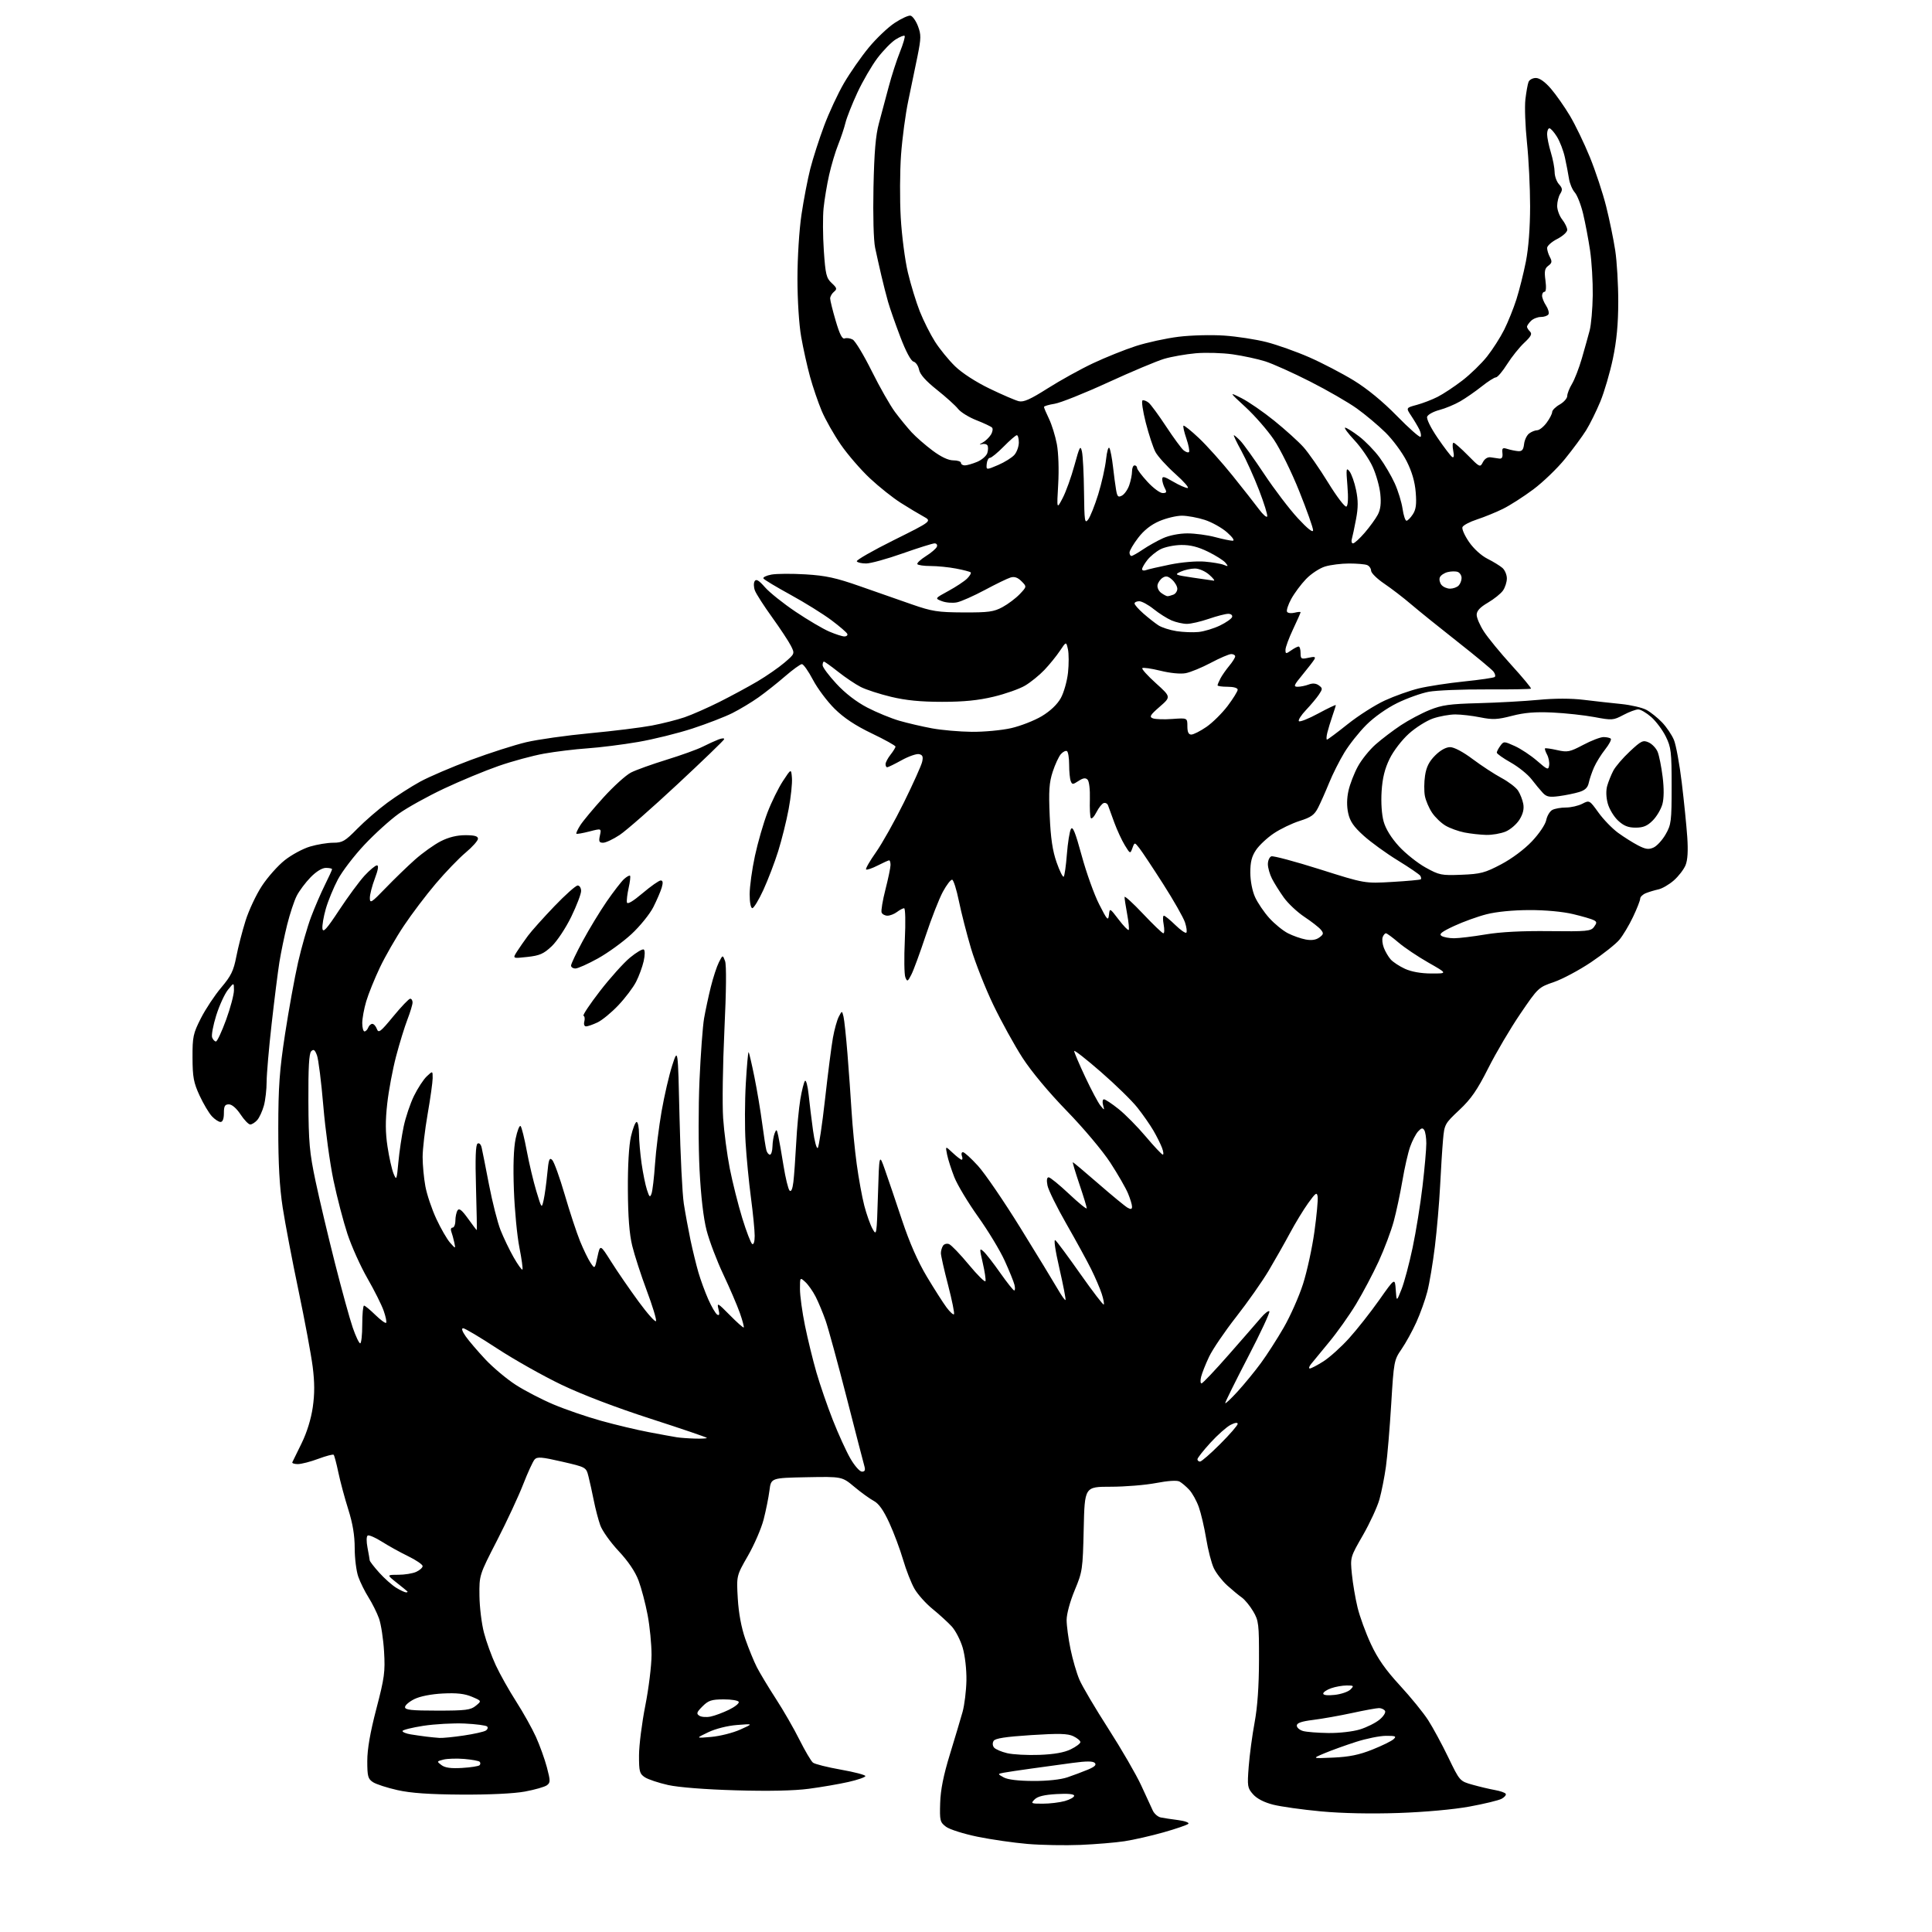 <?xml version="1.0" encoding="UTF-8" standalone="no"?>
<svg 
  version="1.1" 
  xmlns="http://www.w3.org/2000/svg" 
  xmlns:xlink="http://www.w3.org/1999/xlink" 
  xmlns:svg="http://www.w3.org/2000/svg"
  xmlns:rdf="http://www.w3.org/1999/02/22-rdf-syntax-ns#"
  xmlns:cc="http://creativecommons.org/ns#"
  xmlns:dc="http://purl.org/dc/elements/1.1/"
  viewBox="0 0 768 768"
  width="768"
  height="768"
>
<style>svg {background-color: white; }</style>"
<path stroke="none" fill="black" fill-rule="evenodd" d="M429.50,733.38C423.45,733.63 414.00,733.46 408.50,733.00C403.00,732.54 394.02,731.24 388.54,730.12C383.06,728.99 377.43,727.21 376.04,726.15C373.67,724.36 373.52,723.71 373.73,716.74C373.89,711.49 375.04,705.71 377.60,697.38C379.60,690.85 381.87,683.25 382.64,680.50C383.40,677.75 384.09,672.12 384.17,668.00C384.24,663.65 383.62,658.19 382.69,655.00C381.80,651.98 379.82,648.15 378.29,646.50C376.75,644.84 373.34,641.73 370.70,639.58C368.05,637.43 364.83,633.83 363.53,631.58C362.24,629.34 360.19,624.12 358.99,620.00C357.78,615.88 355.31,609.27 353.50,605.33C351.21,600.35 349.33,597.69 347.35,596.64C345.78,595.81 342.30,593.29 339.61,591.04C334.72,586.95 334.72,586.95 320.61,587.22C306.50,587.50 306.50,587.50 305.87,592.50C305.52,595.25 304.48,600.42 303.56,604.00C302.64,607.58 299.83,614.07 297.32,618.44C292.75,626.39 292.75,626.39 293.28,635.44C293.63,641.29 294.69,646.99 296.27,651.52C297.62,655.38 299.69,660.44 300.87,662.75C302.06,665.07 305.44,670.69 308.39,675.24C311.35,679.78 315.58,687.13 317.79,691.56C320.01,695.99 322.43,700.09 323.16,700.67C323.90,701.26 328.89,702.51 334.25,703.46C339.61,704.41 344.00,705.56 344.00,706.01C344.00,706.47 340.96,707.52 337.25,708.36C333.54,709.20 326.45,710.42 321.50,711.07C315.62,711.85 305.56,712.06 292.50,711.68C280.37,711.33 269.79,710.50 265.61,709.58C261.82,708.73 257.66,707.35 256.36,706.50C254.24,705.11 254.00,704.23 254.02,697.73C254.04,693.75 255.16,684.88 256.52,678.00C257.88,671.12 258.99,662.06 259.00,657.86C259.00,653.66 258.30,646.51 257.44,641.98C256.58,637.44 254.96,631.29 253.84,628.30C252.51,624.76 249.75,620.67 245.90,616.55C242.65,613.08 239.37,608.47 238.61,606.30C237.84,604.14 236.68,599.70 236.03,596.43C235.38,593.17 234.43,588.87 233.92,586.87C232.99,583.24 232.99,583.24 223.38,581.02C215.35,579.17 213.57,579.02 212.53,580.15C211.85,580.89 209.81,585.33 207.99,590.00C206.18,594.67 201.50,604.72 197.60,612.32C190.50,626.14 190.50,626.14 190.59,634.32C190.64,638.82 191.44,645.42 192.38,649.00C193.31,652.58 195.43,658.42 197.10,662.00C198.76,665.58 202.41,672.05 205.19,676.39C207.98,680.74 211.51,687.05 213.04,690.43C214.57,693.81 216.53,699.26 217.40,702.54C218.82,707.96 218.82,708.61 217.40,709.67C216.53,710.32 212.60,711.44 208.66,712.17C204.25,712.98 194.58,713.44 183.50,713.38C170.69,713.30 163.34,712.79 158.02,711.60C153.91,710.68 149.52,709.26 148.27,708.44C146.27,707.13 146.00,706.13 146.00,700.03C146.00,695.30 147.14,688.73 149.60,679.30C152.84,666.89 153.15,664.59 152.67,656.50C152.38,651.55 151.47,645.64 150.66,643.36C149.84,641.09 147.97,637.33 146.50,635.00C145.03,632.67 143.19,628.97 142.42,626.76C141.64,624.55 141.00,619.45 141.00,615.43C141.00,610.34 140.22,605.62 138.43,599.97C137.02,595.50 135.25,588.90 134.50,585.32C133.75,581.73 132.91,578.58 132.64,578.30C132.36,578.03 129.62,578.75 126.53,579.90C123.45,581.06 119.78,582.00 118.38,582.00C116.98,582.00 116.00,581.66 116.21,581.25C116.42,580.84 118.09,577.43 119.92,573.67C122.00,569.43 123.66,564.04 124.33,559.41C125.10,554.05 125.09,549.54 124.29,543.24C123.67,538.43 121.14,524.83 118.66,513.00C116.17,501.18 113.35,486.32 112.37,480.00C111.12,471.84 110.61,462.69 110.62,448.50C110.64,431.90 111.10,425.52 113.32,411.00C114.79,401.38 117.12,388.56 118.49,382.53C119.87,376.49 122.19,368.39 123.65,364.53C125.11,360.66 127.58,354.93 129.15,351.78C130.72,348.63 132.00,345.82 132.00,345.53C132.00,345.24 130.90,345.00 129.55,345.00C128.03,345.00 125.71,346.43 123.45,348.75C121.44,350.81 118.97,354.11 117.96,356.09C116.95,358.06 115.24,363.23 114.15,367.59C113.07,371.94 111.68,378.65 111.06,382.50C110.45,386.35 109.06,397.37 107.98,407.00C106.89,416.62 106.00,426.97 105.99,430.00C105.99,433.02 105.50,437.30 104.90,439.50C104.29,441.70 103.10,444.29 102.25,445.25C101.39,446.21 100.14,447.00 99.48,447.00C98.81,447.00 97.07,445.20 95.62,443.00C94.01,440.56 92.19,439.00 90.99,439.00C89.38,439.00 89.00,439.68 89.00,442.50C89.00,444.74 88.52,446.00 87.67,446.00C86.95,446.00 85.39,444.98 84.23,443.74C83.06,442.50 80.86,438.78 79.33,435.49C76.97,430.37 76.56,428.19 76.53,420.45C76.50,412.12 76.77,410.86 79.86,404.77C81.71,401.13 85.34,395.65 87.93,392.59C91.85,387.95 92.85,385.91 93.94,380.26C94.66,376.54 96.31,370.12 97.61,366.00C98.90,361.88 101.82,355.65 104.11,352.17C106.39,348.69 110.48,344.08 113.20,341.94C115.91,339.79 120.43,337.35 123.25,336.52C126.06,335.68 130.21,335.00 132.47,335.00C136.12,335.00 137.16,334.40 142.03,329.43C145.04,326.37 150.43,321.71 154.00,319.08C157.57,316.44 163.43,312.69 167.00,310.73C170.57,308.78 179.65,304.89 187.17,302.09C194.69,299.29 204.59,296.12 209.17,295.04C213.75,293.96 225.14,292.35 234.47,291.47C243.80,290.60 254.89,289.22 259.12,288.42C263.34,287.62 269.21,286.13 272.15,285.12C275.09,284.11 281.32,281.36 286.00,279.02C290.68,276.67 297.47,273.00 301.10,270.86C304.73,268.71 309.56,265.36 311.84,263.41C315.98,259.86 315.98,259.86 314.38,256.68C313.49,254.93 310.13,249.83 306.90,245.35C303.67,240.87 300.61,236.10 300.10,234.77C299.59,233.43 299.54,231.74 299.99,231.02C300.59,230.04 301.65,230.67 304.10,233.46C305.91,235.52 311.37,239.89 316.24,243.16C321.10,246.43 327.12,249.98 329.62,251.05C332.12,252.12 334.84,253.00 335.67,253.00C336.49,253.00 337.02,252.56 336.83,252.01C336.65,251.47 333.80,249.01 330.50,246.54C327.20,244.07 319.89,239.52 314.26,236.44C308.62,233.35 303.77,230.44 303.48,229.96C303.18,229.49 304.60,228.79 306.63,228.41C308.66,228.03 314.78,227.99 320.24,228.32C328.29,228.81 332.35,229.70 341.83,233.03C348.25,235.28 357.55,238.54 362.50,240.26C370.50,243.04 372.78,243.40 383.00,243.45C392.94,243.49 395.04,243.21 398.50,241.34C400.70,240.15 403.78,237.83 405.35,236.19C408.19,233.19 408.19,233.19 406.04,231.04C404.54,229.54 403.24,229.10 401.70,229.57C400.49,229.93 395.90,232.16 391.50,234.52C387.10,236.87 382.12,239.09 380.42,239.44C378.73,239.79 376.05,239.59 374.45,238.98C371.56,237.88 371.56,237.88 377.03,234.90C380.04,233.26 383.38,231.05 384.44,229.99C385.51,228.92 386.15,227.82 385.87,227.53C385.58,227.25 382.96,226.56 380.04,226.01C377.12,225.45 372.56,225.00 369.92,225.00C367.28,225.00 364.91,224.66 364.66,224.25C364.41,223.84 365.94,222.41 368.06,221.07C370.19,219.74 372.15,218.05 372.43,217.32C372.71,216.60 372.30,216.00 371.52,216.00C370.74,216.00 365.02,217.80 358.80,219.99C352.59,222.19 346.06,223.99 344.31,223.99C342.55,224.00 340.88,223.62 340.59,223.14C340.30,222.67 346.90,218.89 355.26,214.73C370.46,207.17 370.46,207.17 367.12,205.33C365.28,204.33 361.21,201.88 358.08,199.90C354.95,197.92 349.43,193.53 345.82,190.15C342.21,186.78 337.00,180.75 334.24,176.76C331.49,172.77 328.06,166.72 326.63,163.32C325.20,159.91 323.11,153.79 321.99,149.71C320.87,145.62 319.29,138.51 318.48,133.89C317.62,129.03 317.00,119.30 317.00,110.78C317.00,102.45 317.69,91.40 318.60,85.31C319.48,79.40 321.06,71.18 322.11,67.06C323.17,62.93 325.63,55.26 327.59,50.03C329.54,44.79 333.11,37.12 335.52,33.00C337.93,28.88 342.34,22.54 345.33,18.93C348.31,15.31 352.93,10.91 355.60,9.14C358.26,7.38 361.11,6.07 361.93,6.22C362.75,6.38 364.08,8.25 364.89,10.36C366.19,13.79 366.17,15.12 364.72,22.36C363.82,26.84 362.17,34.79 361.06,40.04C359.95,45.29 358.66,54.96 358.18,61.54C357.71,68.12 357.65,79.35 358.06,86.50C358.47,93.65 359.74,103.47 360.90,108.33C362.06,113.19 364.19,120.16 365.65,123.83C367.11,127.50 369.82,132.89 371.68,135.82C373.54,138.74 377.13,143.15 379.67,145.61C382.43,148.30 387.93,151.85 393.39,154.49C398.40,156.91 403.62,159.16 405.00,159.49C406.92,159.94 409.57,158.76 416.50,154.36C421.45,151.22 429.55,146.73 434.50,144.40C439.45,142.07 447.10,139.00 451.50,137.57C455.90,136.15 463.55,134.48 468.50,133.87C473.45,133.26 481.61,133.05 486.64,133.40C491.66,133.74 499.24,134.91 503.48,135.99C507.72,137.08 515.37,139.80 520.48,142.04C525.60,144.29 533.54,148.43 538.14,151.24C543.49,154.52 549.66,159.58 555.27,165.32C560.10,170.25 564.34,174.00 564.69,173.65C565.04,173.30 564.83,171.99 564.22,170.75C563.61,169.51 562.16,167.06 560.99,165.31C558.87,162.11 558.87,162.11 563.18,160.95C565.55,160.31 569.29,158.87 571.49,157.75C573.70,156.63 578.11,153.71 581.31,151.25C584.50,148.80 588.93,144.50 591.14,141.70C593.36,138.90 596.42,134.11 597.95,131.05C599.47,128.00 601.66,122.58 602.80,119.00C603.94,115.42 605.63,108.68 606.56,104.00C607.62,98.60 608.23,90.58 608.24,82.00C608.24,74.58 607.68,63.16 606.99,56.64C606.31,50.12 606.03,42.40 606.37,39.48C606.72,36.56 607.27,33.46 607.61,32.59C607.94,31.71 609.26,31.00 610.53,31.00C612.01,31.00 614.16,32.53 616.51,35.25C618.52,37.59 621.92,42.43 624.05,46.00C626.19,49.58 629.77,57.00 632.01,62.50C634.25,68.00 637.15,76.78 638.46,82.00C639.77,87.22 641.40,95.10 642.07,99.50C642.75,103.90 643.29,113.12 643.28,120.00C643.27,128.82 642.64,135.46 641.15,142.57C639.99,148.11 637.74,155.78 636.16,159.62C634.57,163.46 632.03,168.60 630.51,171.05C628.98,173.50 625.21,178.61 622.12,182.41C619.04,186.21 613.36,191.67 609.51,194.55C605.65,197.43 600.25,200.89 597.50,202.25C594.75,203.61 590.11,205.51 587.18,206.47C584.25,207.42 581.63,208.81 581.34,209.55C581.06,210.29 582.24,212.94 583.97,215.45C585.81,218.13 588.84,220.88 591.30,222.12C593.61,223.28 596.29,224.93 597.25,225.77C598.21,226.62 599.00,228.49 599.00,229.93C599.00,231.37 598.30,233.55 597.45,234.76C596.60,235.98 593.90,238.14 591.45,239.58C588.31,241.42 587.00,242.84 587.00,244.40C587.00,245.61 588.29,248.61 589.88,251.05C591.46,253.50 596.40,259.52 600.86,264.43C605.33,269.34 608.80,273.53 608.59,273.75C608.37,273.96 600.38,274.10 590.83,274.05C581.28,274.00 571.00,274.42 567.98,274.98C564.97,275.54 559.32,277.56 555.42,279.47C551.25,281.51 546.21,285.08 543.14,288.15C540.27,291.01 536.34,295.97 534.40,299.17C532.46,302.36 529.72,307.79 528.33,311.24C526.93,314.68 524.97,319.09 523.98,321.04C522.50,323.95 521.19,324.89 516.66,326.32C513.62,327.28 508.98,329.51 506.35,331.28C503.71,333.05 500.53,336.03 499.28,337.90C497.57,340.44 497.01,342.70 497.02,346.90C497.03,350.20 497.81,354.20 498.92,356.64C499.96,358.91 502.50,362.66 504.58,364.96C506.66,367.26 509.99,369.97 511.98,370.99C513.97,372.00 517.15,373.12 519.05,373.47C521.36,373.90 523.15,373.63 524.46,372.66C526.16,371.41 526.24,370.99 525.04,369.55C524.28,368.63 521.34,366.34 518.52,364.47C515.69,362.59 512.01,359.13 510.33,356.78C508.65,354.43 506.54,351.06 505.64,349.30C504.74,347.54 504.00,344.94 504.00,343.52C504.00,342.10 504.61,340.70 505.37,340.41C506.12,340.12 514.78,342.44 524.62,345.55C542.50,351.22 542.50,351.22 553.45,350.58C559.47,350.23 564.57,349.76 564.80,349.54C565.02,349.31 564.92,348.68 564.58,348.13C564.24,347.58 560.20,344.83 555.61,342.01C551.01,339.19 544.91,334.77 542.06,332.19C538.08,328.60 536.64,326.50 535.93,323.25C535.32,320.48 535.36,317.37 536.05,314.29C536.63,311.70 538.30,307.38 539.77,304.69C541.23,301.99 544.42,298.04 546.84,295.91C549.26,293.78 553.77,290.35 556.86,288.30C559.96,286.25 565.10,283.52 568.29,282.23C573.18,280.25 576.28,279.82 587.80,279.52C595.34,279.32 606.05,278.73 611.60,278.20C618.08,277.58 624.55,277.58 629.60,278.20C633.95,278.73 640.65,279.48 644.50,279.86C648.35,280.25 652.85,281.30 654.50,282.20C656.15,283.09 658.94,285.33 660.70,287.16C662.46,289.00 664.58,292.13 665.41,294.12C666.24,296.11 667.64,303.76 668.53,311.12C669.42,318.48 670.40,328.19 670.71,332.71C671.09,338.24 670.87,341.91 670.02,343.96C669.32,345.64 667.23,348.35 665.36,349.99C663.49,351.63 660.73,353.23 659.23,353.55C657.73,353.88 655.49,354.55 654.25,355.05C653.01,355.55 652.00,356.53 652.00,357.23C652.00,357.93 650.72,361.20 649.15,364.50C647.59,367.80 645.13,371.90 643.69,373.61C642.24,375.32 637.20,379.31 632.48,382.49C627.76,385.66 621.10,389.21 617.70,390.38C611.58,392.47 611.40,392.64 604.35,403.00C600.42,408.77 594.69,418.49 591.62,424.59C587.19,433.36 584.78,436.85 580.10,441.24C574.31,446.68 574.17,446.94 573.62,453.15C573.31,456.64 572.79,464.90 572.46,471.50C572.13,478.10 571.19,488.90 570.39,495.50C569.58,502.10 568.23,510.17 567.38,513.44C566.54,516.71 564.57,522.19 563.01,525.63C561.46,529.06 558.81,533.87 557.13,536.31C554.16,540.63 554.06,541.16 553.03,558.12C552.45,567.68 551.51,578.88 550.93,583.00C550.36,587.12 549.20,592.98 548.36,596.00C547.51,599.02 544.55,605.45 541.78,610.27C536.73,619.04 536.73,619.04 537.40,625.77C537.77,629.47 538.78,635.42 539.65,639.00C540.51,642.58 542.89,649.10 544.94,653.50C547.66,659.35 550.77,663.79 556.49,670.00C560.80,674.67 565.87,680.90 567.74,683.83C569.62,686.76 573.22,693.40 575.72,698.59C580.28,708.03 580.28,708.03 585.39,709.47C588.20,710.26 592.19,711.20 594.26,711.57C596.33,711.93 598.25,712.60 598.54,713.06C598.82,713.52 598.09,714.42 596.91,715.05C595.73,715.68 589.98,717.07 584.14,718.14C577.82,719.30 566.39,720.33 556.00,720.69C545.01,721.07 533.51,720.83 525.08,720.05C517.70,719.36 509.15,718.16 506.08,717.38C502.50,716.47 499.65,715.00 498.12,713.27C495.88,710.75 495.78,710.07 496.38,702.23C496.73,697.64 497.79,689.74 498.73,684.69C499.86,678.60 500.45,670.26 500.47,660.00C500.50,645.50 500.35,644.24 498.15,640.52C496.86,638.34 494.83,635.87 493.65,635.04C492.47,634.22 489.86,632.06 487.85,630.25C485.85,628.43 483.44,625.35 482.51,623.38C481.58,621.42 480.21,616.14 479.48,611.66C478.74,607.17 477.41,601.49 476.53,599.03C475.65,596.57 473.94,593.49 472.72,592.19C471.50,590.88 469.76,589.42 468.86,588.93C467.86,588.39 464.26,588.62 459.53,589.53C455.29,590.34 447.18,591.00 441.50,591.00C431.17,591.00 431.17,591.00 430.79,607.75C430.42,623.91 430.29,624.77 427.20,632.17C425.36,636.59 424.00,641.58 424.00,643.96C424.00,646.23 424.70,651.45 425.55,655.56C426.39,659.68 427.99,665.15 429.10,667.73C430.20,670.31 435.38,679.08 440.61,687.22C445.84,695.37 451.71,705.51 453.66,709.76C455.61,714.02 457.69,718.52 458.28,719.78C458.88,721.03 460.30,722.24 461.43,722.47C462.57,722.70 465.69,723.18 468.37,723.52C471.05,723.87 472.85,724.54 472.37,725.00C471.89,725.47 467.45,726.99 462.50,728.39C457.55,729.79 450.57,731.38 447.00,731.92C443.43,732.47 435.55,733.12 429.50,733.38zM414.54,716.99C417.27,716.99 421.19,716.52 423.25,715.95C425.31,715.37 427.00,714.43 427.00,713.84C427.00,713.15 424.54,712.91 420.00,713.17C415.13,713.45 412.49,714.09 411.29,715.28C409.67,716.91 409.84,717.00 414.54,716.99zM410.72,707.96C416.34,707.99 421.64,707.42 424.32,706.51C426.73,705.69 430.41,704.31 432.49,703.44C435.17,702.32 435.95,701.55 435.19,700.79C434.44,700.04 431.86,700.04 426.31,700.79C422.02,701.38 414.68,702.39 410.00,703.03C405.32,703.67 400.38,704.42 399.00,704.68C396.50,705.16 396.50,705.16 399.00,706.55C400.60,707.43 404.80,707.94 410.72,707.96zM183.71,702.78C187.13,702.58 190.24,702.09 190.63,701.71C191.02,701.32 191.03,700.70 190.67,700.33C190.30,699.96 187.54,699.46 184.55,699.21C181.55,698.96 177.83,699.08 176.30,699.46C173.57,700.15 173.55,700.20 175.50,701.66C176.93,702.73 179.28,703.05 183.71,702.78zM530.00,698.67C536.31,698.39 540.30,697.58 545.50,695.50C549.35,693.97 553.16,692.10 553.96,691.36C555.21,690.20 554.77,690.00 550.96,690.02C548.51,690.02 543.12,691.11 539.00,692.44C534.88,693.76 529.25,695.79 526.50,696.95C521.50,699.05 521.50,699.05 530.00,698.67zM413.15,697.59C419.03,697.37 423.03,696.66 425.65,695.38C427.77,694.35 429.49,693.05 429.47,692.50C429.46,691.95 428.19,690.90 426.66,690.17C424.47,689.11 420.95,689.02 409.86,689.73C399.69,690.39 395.61,691.02 394.98,692.03C394.47,692.86 394.54,693.94 395.15,694.68C395.71,695.36 398.05,696.37 400.34,696.91C402.63,697.46 408.39,697.77 413.15,697.59zM174.71,690.85C175.92,690.93 180.25,690.51 184.31,689.90C188.38,689.30 192.32,688.42 193.07,687.95C193.83,687.49 194.08,686.75 193.64,686.31C193.20,685.87 189.16,685.34 184.67,685.13C180.18,684.93 172.79,685.34 168.25,686.04C163.71,686.75 160.00,687.68 160.00,688.12C160.00,688.55 161.46,689.15 163.25,689.44C165.04,689.73 167.85,690.14 169.50,690.34C171.15,690.54 173.49,690.77 174.71,690.85zM282.73,690.45C286.15,690.15 291.33,688.85 294.23,687.55C299.50,685.19 299.50,685.19 293.00,685.71C289.14,686.01 284.47,687.19 281.50,688.61C276.50,691.00 276.50,691.00 282.73,690.45zM528.07,688.90C532.29,688.96 537.82,688.33 540.57,687.48C543.28,686.65 546.79,684.90 548.38,683.59C549.96,682.29 550.95,680.72 550.57,680.11C550.19,679.50 549.12,679.00 548.19,678.99C547.26,678.99 542.45,679.86 537.50,680.94C532.55,682.01 525.58,683.25 522.00,683.69C517.35,684.27 515.50,684.91 515.50,685.95C515.50,686.76 516.62,687.72 518.00,688.11C519.38,688.49 523.91,688.85 528.07,688.90zM282.50,682.36C284.15,682.02 287.42,680.80 289.76,679.66C292.11,678.52 293.87,677.12 293.67,676.54C293.47,675.97 290.76,675.51 287.65,675.53C282.83,675.55 281.59,675.96 279.25,678.31C276.92,680.64 276.73,681.21 278.00,682.03C278.82,682.56 280.85,682.71 282.50,682.36zM173.89,680.00C185.15,680.00 187.08,679.76 189.14,678.07C191.50,676.14 191.50,676.14 187.55,674.47C184.67,673.26 181.55,672.91 176.05,673.19C171.48,673.42 167.02,674.29 164.75,675.40C162.69,676.41 161.00,677.85 161.00,678.61C161.00,679.72 163.57,680.00 173.89,680.00zM530.60,673.74C533.13,673.46 535.93,672.50 536.82,671.61C538.30,670.13 538.18,670.00 535.36,670.00C533.68,670.00 530.88,670.49 529.15,671.10C527.42,671.70 526.00,672.66 526.00,673.23C526.00,673.86 527.77,674.06 530.60,673.74zM161.42,633.00C161.92,633.00 162.15,632.81 161.92,632.59C161.69,632.36 159.75,630.78 157.61,629.09C153.72,626.00 153.72,626.00 158.32,626.00C160.84,626.00 164.05,625.48 165.45,624.84C166.85,624.20 168.00,623.17 168.00,622.55C168.00,621.93 165.41,620.16 162.25,618.62C159.09,617.09 154.38,614.48 151.79,612.83C149.19,611.19 146.66,610.09 146.17,610.40C145.64,610.72 145.61,612.76 146.09,615.23C146.54,617.58 146.93,619.84 146.96,620.25C146.98,620.66 148.69,622.87 150.75,625.16C152.81,627.45 155.85,630.15 157.50,631.16C159.15,632.17 160.91,632.99 161.42,633.00zM342.64,585.00C343.82,585.00 344.06,584.41 343.59,582.75C343.23,581.51 340.06,569.25 336.54,555.50C333.01,541.75 329.26,528.00 328.19,524.95C327.12,521.90 325.34,517.63 324.23,515.45C323.12,513.28 321.26,510.64 320.11,509.60C318.00,507.69 318.00,507.69 318.00,512.44C318.00,515.05 318.89,521.57 319.99,526.94C321.08,532.30 323.14,540.69 324.55,545.59C325.97,550.49 328.90,559.00 331.07,564.50C333.23,570.00 336.36,576.86 338.02,579.75C339.68,582.64 341.76,585.00 342.64,585.00zM477.03,581.00C477.60,581.00 481.20,577.87 485.03,574.03C488.87,570.20 492.00,566.59 492.00,566.01C492.00,565.36 490.90,565.52 489.15,566.42C487.58,567.24 483.98,570.43 481.15,573.53C478.32,576.63 476.00,579.57 476.00,580.08C476.00,580.59 476.47,581.00 477.03,581.00zM276.25,571.86C278.86,571.94 281.00,571.82 281.00,571.60C281.00,571.37 270.99,567.96 258.75,564.01C244.86,559.53 231.51,554.43 223.21,550.46C215.90,546.96 204.39,540.47 197.63,536.05C190.88,531.62 184.79,528.00 184.11,528.00C183.33,528.00 183.72,529.22 185.14,531.25C186.40,533.04 189.92,537.15 192.96,540.40C196.01,543.64 201.43,548.19 205.00,550.49C208.57,552.80 215.32,556.30 220.00,558.28C224.68,560.26 233.22,563.20 239.00,564.80C244.78,566.41 253.32,568.44 258.00,569.32C262.68,570.21 267.62,571.11 269.00,571.33C270.38,571.55 273.64,571.79 276.25,571.86zM492.02,553.09C494.73,550.11 498.87,545.06 501.22,541.85C503.58,538.65 507.65,532.31 510.28,527.76C512.91,523.22 516.37,515.41 517.97,510.42C519.57,505.42 521.61,496.06 522.50,489.62C523.40,483.17 523.97,476.91 523.79,475.70C523.50,473.78 523.02,474.11 520.03,478.25C518.15,480.87 514.89,486.22 512.79,490.15C510.68,494.08 506.87,500.80 504.32,505.10C501.77,509.39 495.95,517.67 491.39,523.49C486.83,529.32 481.99,536.44 480.63,539.33C479.26,542.21 477.84,545.79 477.47,547.28C477.09,548.78 477.17,549.97 477.64,549.92C478.11,549.88 483.00,544.72 488.50,538.45C494.00,532.19 499.73,525.61 501.23,523.84C502.73,522.07 504.24,520.91 504.59,521.26C504.94,521.61 501.13,529.79 496.11,539.44C491.10,549.09 487.02,557.33 487.05,557.75C487.07,558.16 489.31,556.06 492.02,553.09zM520.68,544.00C521.19,544.00 523.61,542.73 526.06,541.18C528.51,539.62 533.10,535.50 536.25,532.01C539.41,528.52 544.81,521.67 548.25,516.79C554.50,507.92 554.50,507.92 554.83,512.71C555.16,517.50 555.16,517.50 557.13,512.50C558.22,509.75 560.20,502.32 561.53,495.99C562.87,489.66 564.65,478.64 565.48,471.50C566.32,464.36 566.99,456.71 566.98,454.51C566.98,452.30 566.61,449.93 566.16,449.23C565.54,448.24 564.98,448.37 563.70,449.78C562.80,450.78 561.37,453.52 560.54,455.88C559.71,458.23 558.33,464.28 557.48,469.33C556.62,474.37 555.07,481.65 554.03,485.50C552.99,489.35 550.30,496.50 548.05,501.40C545.80,506.29 541.75,513.94 539.06,518.40C536.37,522.85 531.54,529.66 528.33,533.52C525.12,537.38 521.88,541.32 521.13,542.27C520.37,543.22 520.17,544.00 520.68,544.00zM143.18,534.00C143.63,534.00 144.00,530.62 144.00,526.50C144.00,522.38 144.32,519.00 144.71,519.00C145.10,519.00 147.11,520.66 149.19,522.69C151.27,524.71 153.20,526.13 153.49,525.84C153.78,525.55 153.34,523.39 152.51,521.04C151.69,518.69 148.78,512.89 146.05,508.14C143.32,503.39 139.75,495.45 138.11,490.50C136.48,485.55 133.98,475.96 132.56,469.19C131.14,462.42 129.32,449.10 128.52,439.59C127.72,430.07 126.58,421.02 125.99,419.48C125.16,417.28 124.66,416.94 123.71,417.89C122.84,418.76 122.53,424.37 122.59,437.80C122.67,454.13 123.03,458.14 125.43,469.50C126.94,476.65 130.40,491.27 133.12,502.00C135.84,512.73 139.03,524.31 140.22,527.75C141.40,531.19 142.74,534.00 143.18,534.00zM295.65,527.69C295.84,527.49 295.15,524.89 294.10,521.91C293.05,518.94 290.09,512.04 287.52,506.59C284.94,501.14 281.96,493.27 280.88,489.09C279.63,484.24 278.62,475.54 278.08,465.00C277.61,455.93 277.60,439.95 278.06,429.50C278.52,419.05 279.34,407.94 279.88,404.82C280.43,401.69 281.63,396.06 282.56,392.32C283.49,388.57 284.94,384.16 285.77,382.52C287.29,379.54 287.29,379.54 288.22,382.02C288.80,383.58 288.71,393.81 287.96,409.50C287.31,423.25 287.08,439.00 287.46,444.50C287.83,450.00 289.02,459.00 290.10,464.50C291.19,470.00 293.41,478.86 295.05,484.20C296.69,489.53 298.47,494.17 299.01,494.51C299.60,494.87 300.00,493.54 300.00,491.25C300.00,489.12 299.33,482.30 298.51,476.09C297.69,469.88 296.73,460.01 296.38,454.15C296.02,448.29 296.06,437.73 296.47,430.69C296.88,423.64 297.38,418.05 297.59,418.26C297.80,418.47 298.83,422.88 299.88,428.07C300.93,433.26 302.32,441.55 302.97,446.50C303.62,451.45 304.38,456.29 304.65,457.25C304.91,458.21 305.55,459.00 306.07,459.00C306.58,459.00 307.03,457.54 307.07,455.75C307.11,453.96 307.50,451.60 307.93,450.50C308.63,448.72 308.79,448.83 309.37,451.50C309.74,453.15 310.68,458.50 311.46,463.40C312.25,468.29 313.33,472.73 313.87,473.27C314.50,473.90 315.03,472.70 315.38,469.87C315.67,467.47 316.17,460.55 316.49,454.50C316.80,448.45 317.55,440.57 318.14,437.00C318.74,433.43 319.58,430.12 320.00,429.66C320.43,429.20 321.08,431.67 321.45,435.16C321.81,438.65 322.59,445.02 323.18,449.32C323.77,453.63 324.62,456.78 325.07,456.32C325.52,455.87 326.82,447.18 327.96,437.00C329.10,426.82 330.51,415.81 331.10,412.53C331.69,409.24 332.74,405.47 333.44,404.13C334.71,401.71 334.71,401.71 335.30,404.10C335.63,405.42 336.34,412.12 336.89,419.00C337.44,425.88 338.18,436.23 338.53,442.00C338.88,447.77 339.79,457.12 340.56,462.77C341.33,468.43 342.68,475.83 343.56,479.23C344.44,482.63 345.91,486.78 346.83,488.46C348.46,491.42 348.51,491.09 349.00,475.00C349.50,458.50 349.50,458.50 351.78,465.00C353.04,468.57 356.09,477.57 358.56,485.00C361.56,494.01 364.85,501.49 368.45,507.50C371.42,512.45 374.94,517.96 376.27,519.74C377.60,521.52 378.93,522.74 379.22,522.44C379.51,522.15 378.46,516.94 376.88,510.85C375.29,504.77 374.01,499.05 374.02,498.15C374.02,497.24 374.40,495.92 374.85,495.22C375.29,494.51 376.38,494.21 377.26,494.55C378.14,494.89 381.68,498.57 385.13,502.74C388.58,506.90 391.55,509.84 391.74,509.27C391.94,508.69 391.45,505.45 390.67,502.07C389.32,496.22 389.33,495.99 391.00,497.50C391.97,498.37 394.95,502.21 397.63,506.03C400.31,509.84 402.80,512.97 403.16,512.98C403.52,512.99 403.57,511.99 403.27,510.75C402.97,509.51 401.22,505.19 399.37,501.13C397.53,497.08 392.77,489.22 388.80,483.66C384.83,478.09 380.60,471.06 379.39,468.02C378.19,464.98 376.88,460.93 376.49,459.00C375.78,455.50 375.78,455.50 378.69,458.25C380.30,459.76 381.91,461.00 382.27,461.00C382.64,461.00 382.68,460.32 382.36,459.50C382.05,458.68 382.24,458.00 382.79,458.00C383.35,458.00 386.03,460.44 388.75,463.42C391.48,466.40 399.09,477.54 405.67,488.17C412.24,498.80 418.87,509.67 420.40,512.33C421.93,514.98 423.34,516.99 423.55,516.78C423.76,516.58 422.67,510.92 421.13,504.22C419.41,496.72 418.80,492.42 419.54,493.03C420.20,493.58 424.70,499.65 429.53,506.52C434.37,513.39 438.52,518.81 438.76,518.57C439.00,518.33 438.64,516.42 437.96,514.32C437.28,512.22 435.39,507.80 433.75,504.50C432.11,501.20 427.68,493.10 423.90,486.50C420.12,479.90 416.74,473.04 416.39,471.25C415.98,469.16 416.14,468.00 416.86,468.00C417.46,468.00 421.12,470.98 424.98,474.62C428.84,478.26 432.00,480.82 432.00,480.31C432.00,479.80 430.68,475.47 429.06,470.69C427.45,465.91 426.28,462.00 426.47,462.00C426.66,462.00 431.25,465.85 436.66,470.56C442.07,475.27 447.29,479.56 448.25,480.10C449.55,480.82 450.00,480.71 450.00,479.66C450.00,478.88 449.28,476.50 448.39,474.37C447.50,472.24 444.34,466.74 441.35,462.15C438.30,457.47 430.73,448.46 424.08,441.62C416.88,434.22 409.96,425.91 406.44,420.46C403.26,415.53 398.06,406.10 394.88,399.50C391.71,392.90 387.71,382.77 385.99,377.00C384.28,371.23 382.11,362.77 381.18,358.20C380.25,353.64 379.04,349.81 378.50,349.70C377.95,349.59 376.29,351.75 374.80,354.50C373.32,357.25 370.24,365.10 367.97,371.95C365.70,378.79 363.14,385.76 362.27,387.44C360.82,390.26 360.64,390.34 359.89,388.49C359.45,387.40 359.35,380.76 359.68,373.75C360.02,366.50 359.90,361.01 359.39,361.03C358.90,361.05 357.63,361.72 356.56,362.53C355.49,363.34 353.79,364.00 352.78,364.00C351.77,364.00 350.72,363.43 350.45,362.73C350.18,362.03 350.87,357.91 351.98,353.57C353.09,349.23 354.00,344.85 354.00,343.84C354.00,342.83 353.76,342.00 353.46,342.00C353.16,342.00 351.09,342.93 348.86,344.07C346.63,345.21 344.57,345.90 344.28,345.62C343.99,345.33 345.76,342.26 348.20,338.80C350.65,335.33 355.64,326.43 359.31,319.00C362.97,311.57 366.24,304.30 366.57,302.84C367.04,300.78 366.76,300.09 365.34,299.78C364.33,299.56 361.21,300.65 358.42,302.19C355.62,303.74 353.04,305.00 352.67,305.00C352.30,305.00 352.01,304.44 352.02,303.75C352.03,303.06 352.92,301.38 354.00,300.00C355.08,298.62 355.97,297.18 355.98,296.79C355.99,296.40 351.75,294.04 346.55,291.55C340.01,288.41 335.47,285.40 331.79,281.76C328.86,278.87 324.98,273.69 323.17,270.25C321.36,266.81 319.38,264.00 318.77,264.00C318.16,264.00 315.15,266.18 312.08,268.84C309.01,271.50 304.25,275.27 301.50,277.22C298.75,279.17 294.08,281.98 291.11,283.47C288.15,284.96 281.03,287.71 275.29,289.59C269.55,291.47 259.83,293.88 253.68,294.94C247.53,296.00 238.45,297.14 233.50,297.48C228.55,297.82 220.79,298.77 216.26,299.58C211.73,300.39 203.60,302.60 198.20,304.48C192.80,306.36 183.07,310.39 176.57,313.45C170.08,316.50 161.97,320.99 158.55,323.43C155.14,325.86 148.99,331.42 144.89,335.78C140.79,340.13 136.03,346.35 134.31,349.60C132.59,352.84 130.43,358.09 129.52,361.25C128.61,364.41 128.00,367.98 128.18,369.19C128.43,370.90 129.89,369.28 134.83,361.77C138.31,356.49 142.85,350.33 144.92,348.08C147.00,345.84 149.21,344.00 149.84,344.00C150.60,344.00 150.31,345.79 149.00,349.25C147.90,352.14 147.01,355.62 147.02,357.00C147.04,359.25 147.66,358.85 153.27,353.03C156.70,349.47 161.97,344.37 165.00,341.68C168.03,339.00 172.62,335.72 175.22,334.40C178.34,332.81 181.63,332.00 184.97,332.00C188.63,332.00 190.00,332.38 190.00,333.41C190.00,334.18 187.80,336.66 185.10,338.92C182.41,341.17 177.06,346.73 173.22,351.26C169.37,355.79 163.67,363.32 160.55,368.00C157.42,372.68 153.13,380.14 151.02,384.58C148.91,389.03 146.46,395.07 145.59,398.02C144.71,400.96 144.00,404.86 144.00,406.68C144.00,408.51 144.40,410.00 144.89,410.00C145.38,410.00 146.05,409.32 146.36,408.50C146.68,407.67 147.42,407.00 148.00,407.00C148.59,407.00 149.40,407.91 149.81,409.02C150.47,410.81 151.25,410.21 156.34,404.02C159.52,400.16 162.54,397.00 163.06,397.00C163.58,397.00 164.00,397.67 164.00,398.49C164.00,399.31 163.08,402.35 161.97,405.24C160.85,408.13 158.81,414.74 157.45,419.91C156.09,425.09 154.50,433.55 153.93,438.71C153.16,445.56 153.19,450.19 154.04,455.80C154.68,460.04 155.76,464.85 156.43,466.50C157.61,469.36 157.70,469.16 158.36,462.00C158.74,457.88 159.69,451.50 160.46,447.83C161.23,444.16 163.08,438.66 164.57,435.62C166.07,432.57 168.35,429.08 169.64,427.87C172.00,425.65 172.00,425.65 171.99,428.58C171.98,430.18 171.08,436.62 169.99,442.87C168.90,449.12 168.00,456.80 168.00,459.94C168.00,463.07 168.49,468.30 169.09,471.57C169.69,474.83 171.65,480.65 173.44,484.50C175.23,488.35 177.70,492.62 178.92,494.00C181.14,496.50 181.14,496.50 180.57,493.84C180.26,492.38 179.73,490.47 179.40,489.59C179.06,488.72 179.28,488.00 179.89,488.00C180.50,488.00 181.01,486.76 181.02,485.25C181.02,483.74 181.41,481.89 181.88,481.15C182.52,480.15 183.58,480.99 186.04,484.40C187.85,486.93 189.42,489.00 189.52,489.00C189.62,489.00 189.49,481.41 189.22,472.14C188.88,460.43 189.07,455.08 189.84,454.60C190.48,454.20 191.16,454.87 191.47,456.21C191.76,457.47 193.08,464.12 194.40,471.00C195.73,477.88 197.79,485.98 198.98,489.00C200.18,492.02 202.52,496.89 204.18,499.81C205.85,502.73 207.42,504.92 207.67,504.67C207.91,504.42 207.37,500.45 206.46,495.86C205.55,491.26 204.57,480.98 204.28,473.00C203.93,463.46 204.17,456.50 204.97,452.64C205.64,449.42 206.53,447.17 206.95,447.64C207.38,448.11 208.48,452.55 209.40,457.50C210.33,462.45 212.04,469.65 213.20,473.50C215.32,480.50 215.32,480.50 216.11,477.00C216.54,475.07 217.18,470.41 217.54,466.63C218.08,460.86 218.40,459.98 219.53,461.13C220.26,461.88 222.50,468.09 224.49,474.91C226.48,481.74 229.22,490.03 230.56,493.34C231.91,496.65 233.78,500.52 234.72,501.93C236.44,504.50 236.44,504.50 237.51,499.56C238.58,494.62 238.58,494.62 242.96,501.56C245.36,505.38 250.27,512.51 253.86,517.41C257.45,522.31 260.57,525.78 260.79,525.13C261.01,524.47 259.34,519.01 257.08,512.99C254.83,506.96 252.24,498.99 251.33,495.27C250.18,490.58 249.65,483.74 249.59,473.00C249.53,463.40 250.00,455.31 250.82,451.75C251.55,448.59 252.56,446.00 253.07,446.00C253.58,446.00 254.01,448.14 254.02,450.75C254.03,453.36 254.49,458.65 255.04,462.50C255.59,466.35 256.55,471.06 257.17,472.96C258.13,475.93 258.40,476.15 259.00,474.46C259.39,473.38 260.01,468.10 260.38,462.72C260.74,457.34 261.93,447.89 263.00,441.72C264.08,435.55 265.98,427.35 267.22,423.50C269.49,416.50 269.49,416.50 270.12,444.00C270.46,459.12 271.23,474.65 271.83,478.50C272.43,482.35 273.63,488.84 274.48,492.93C275.34,497.01 276.76,502.80 277.62,505.78C278.49,508.77 280.26,513.60 281.55,516.51C282.84,519.43 284.43,522.15 285.09,522.56C285.97,523.10 286.11,522.53 285.60,520.40C284.95,517.70 285.26,517.86 290.10,522.77C292.95,525.67 295.45,527.88 295.65,527.69zM462.23,458.98C462.62,458.99 462.48,457.76 461.91,456.25C461.34,454.74 459.80,451.65 458.48,449.39C457.16,447.13 454.31,443.04 452.14,440.30C449.98,437.56 443.44,431.17 437.60,426.09C431.77,421.01 427.00,417.28 427.00,417.80C427.00,418.32 428.98,422.97 431.40,428.13C433.82,433.28 436.54,438.40 437.45,439.50C439.08,441.48 439.10,441.47 438.48,439.25C438.14,438.01 438.31,437.00 438.84,437.00C439.38,437.00 442.00,438.73 444.66,440.86C447.32,442.98 452.20,447.92 455.50,451.84C458.80,455.75 461.83,458.97 462.23,458.98zM85.84,414.00C86.33,414.00 88.14,410.13 89.87,405.40C91.59,400.67 93.00,395.38 93.00,393.65C92.99,390.50 92.99,390.50 90.59,393.49C89.28,395.14 87.19,399.71 85.95,403.65C84.72,407.58 83.99,411.52 84.32,412.40C84.66,413.28 85.34,414.00 85.84,414.00zM232.98,408.00C232.27,408.00 231.98,407.19 232.28,406.05C232.56,404.97 232.41,403.96 231.96,403.80C231.50,403.63 234.43,399.23 238.47,394.00C242.51,388.77 247.88,382.79 250.41,380.69C252.94,378.60 255.41,377.14 255.90,377.44C256.42,377.76 256.40,379.70 255.87,382.08C255.36,384.34 254.01,388.02 252.86,390.27C251.72,392.51 248.55,396.71 245.82,399.59C243.10,402.48 239.36,405.55 237.53,406.42C235.70,407.29 233.65,408.00 232.98,408.00zM568.98,386.98C575.45,387.00 575.45,387.00 567.79,382.64C563.58,380.24 558.22,376.64 555.89,374.64C553.55,372.64 551.32,371.00 550.93,371.00C550.53,371.00 549.95,371.68 549.64,372.51C549.32,373.34 549.52,375.25 550.10,376.76C550.67,378.26 551.90,380.35 552.82,381.39C553.74,382.43 556.30,384.11 558.50,385.12C561.05,386.29 564.85,386.96 568.98,386.98zM228.75,384.99C227.79,384.99 227.00,384.47 227.00,383.83C227.00,383.19 229.08,378.80 231.63,374.08C234.17,369.36 238.47,362.29 241.17,358.36C243.88,354.44 246.98,350.43 248.05,349.45C249.13,348.48 250.21,347.88 250.45,348.12C250.69,348.36 250.44,350.53 249.90,352.94C249.36,355.35 249.05,357.95 249.21,358.71C249.40,359.61 251.57,358.33 255.46,355.04C258.73,352.27 261.96,350.00 262.64,350.00C263.50,350.00 263.63,350.82 263.07,352.76C262.63,354.28 261.12,357.80 259.71,360.59C258.30,363.37 254.39,368.20 251.02,371.32C247.65,374.44 241.66,378.78 237.70,380.98C233.74,383.18 229.71,384.98 228.75,384.99zM209.62,380.40C203.74,381.05 203.74,381.05 205.50,378.27C206.47,376.75 208.43,373.93 209.86,372.00C211.29,370.07 216.02,364.79 220.37,360.25C224.72,355.71 228.89,352.00 229.64,352.00C230.39,352.00 231.00,352.98 231.00,354.18C231.00,355.37 229.23,359.99 227.08,364.43C224.90,368.91 221.45,374.11 219.33,376.13C216.12,379.17 214.55,379.86 209.62,380.40zM578.00,372.97C579.92,372.97 585.55,372.29 590.50,371.46C596.44,370.46 605.07,370.01 615.89,370.14C630.88,370.31 632.40,370.17 633.65,368.46C634.81,366.87 634.81,366.47 633.62,365.81C632.85,365.37 629.13,364.28 625.36,363.38C621.20,362.39 614.34,361.75 607.94,361.77C601.50,361.78 594.86,362.43 590.94,363.43C587.40,364.33 581.59,366.43 578.03,368.09C573.08,370.39 571.90,371.32 573.03,372.04C573.84,372.55 576.08,372.97 578.00,372.97zM462.45,371.00C462.88,371.00 462.93,369.43 462.57,367.50C462.20,365.57 462.25,364.00 462.66,364.00C463.08,364.00 465.11,365.66 467.19,367.69C469.27,369.71 471.24,371.09 471.58,370.75C471.92,370.41 471.68,368.57 471.05,366.66C470.42,364.74 466.51,357.87 462.36,351.38C458.21,344.89 453.97,338.50 452.92,337.17C451.02,334.76 451.02,334.76 450.15,337.13C449.28,339.48 449.26,339.47 447.13,336.00C445.95,334.07 444.07,330.02 442.96,327.00C441.84,323.98 440.72,320.90 440.47,320.17C440.21,319.43 439.44,319.01 438.75,319.23C438.06,319.44 436.76,321.08 435.85,322.87C434.94,324.66 433.93,325.70 433.62,325.19C433.30,324.68 433.13,321.28 433.24,317.65C433.35,313.87 432.96,310.56 432.32,309.92C431.51,309.11 430.55,309.25 428.73,310.44C426.44,311.94 426.19,311.94 425.62,310.45C425.28,309.56 425.00,306.65 425.00,303.98C425.00,301.30 424.61,298.88 424.13,298.58C423.66,298.29 422.57,298.82 421.72,299.77C420.88,300.72 419.41,303.89 418.46,306.80C417.06,311.11 416.84,314.41 417.27,324.30C417.67,333.22 418.40,338.20 420.02,342.81C421.23,346.27 422.50,348.83 422.84,348.49C423.18,348.15 423.75,344.14 424.10,339.58C424.46,335.01 425.18,330.51 425.70,329.57C426.43,328.27 427.44,330.77 430.00,340.14C431.83,346.89 434.95,355.58 436.92,359.45C440.11,365.74 440.53,366.20 440.82,363.70C441.14,360.90 441.14,360.90 444.67,365.52C446.61,368.06 448.41,369.93 448.67,369.67C448.93,369.41 448.66,366.59 448.07,363.41C447.48,360.23 447.01,357.15 447.03,356.57C447.04,355.98 450.35,358.99 454.37,363.25C458.39,367.51 462.03,371.00 462.45,371.00zM299.07,361.00C298.44,361.00 298.00,358.72 298.00,355.48C298.00,352.45 298.94,345.59 300.10,340.23C301.25,334.88 303.50,327.11 305.09,322.96C306.68,318.81 309.45,313.18 311.24,310.46C314.50,305.50 314.50,305.50 314.81,309.25C314.98,311.31 314.39,316.88 313.50,321.62C312.62,326.37 310.74,333.90 309.34,338.37C307.94,342.84 305.29,349.76 303.46,353.75C301.63,357.74 299.65,361.00 299.07,361.00zM581.00,347.73C588.56,347.43 590.29,346.97 596.69,343.60C600.98,341.34 605.94,337.64 608.96,334.45C611.84,331.40 614.30,327.76 614.65,326.01C614.99,324.31 616.08,322.49 617.07,321.96C618.06,321.43 620.50,321.00 622.48,321.00C624.47,321.00 627.39,320.33 628.97,319.52C631.82,318.04 631.85,318.06 635.41,323.00C637.37,325.73 640.89,329.37 643.24,331.08C645.58,332.78 649.17,335.04 651.21,336.09C654.18,337.62 655.39,337.78 657.33,336.90C658.66,336.29 660.82,333.93 662.12,331.65C664.34,327.79 664.50,326.46 664.50,312.50C664.50,298.83 664.29,297.08 662.18,292.79C660.91,290.21 658.30,286.72 656.40,285.04C654.49,283.37 652.16,282.00 651.22,282.00C650.27,282.00 647.62,282.99 645.31,284.21C641.30,286.34 640.83,286.37 633.81,285.05C629.79,284.30 622.30,283.48 617.16,283.24C610.30,282.92 606.02,283.27 601.03,284.56C595.27,286.06 593.36,286.15 588.45,285.16C585.27,284.52 580.80,284.00 578.51,284.00C576.23,284.00 572.25,284.72 569.68,285.59C567.11,286.47 562.78,289.19 560.06,291.64C557.25,294.17 553.93,298.49 552.40,301.62C550.46,305.59 549.55,309.26 549.21,314.57C548.93,319.06 549.25,323.81 550.02,326.58C550.84,329.51 553.04,333.07 556.09,336.41C558.72,339.28 563.49,343.08 566.68,344.85C572.16,347.89 572.99,348.05 581.00,347.73zM239.75,335.00C238.17,335.00 237.95,334.51 238.47,332.14C239.10,329.28 239.10,329.28 234.30,330.52C231.66,331.20 229.33,331.61 229.13,331.42C228.92,331.24 229.61,329.73 230.66,328.07C231.71,326.41 235.86,321.43 239.88,317.00C243.90,312.57 248.83,308.11 250.84,307.09C252.85,306.06 259.23,303.78 265.00,302.00C270.77,300.22 277.20,297.91 279.28,296.85C281.37,295.79 284.22,294.49 285.62,293.95C287.08,293.40 288.03,293.37 287.84,293.89C287.65,294.39 279.30,302.45 269.27,311.79C259.25,321.13 248.93,330.18 246.35,331.89C243.77,333.60 240.80,335.00 239.75,335.00zM590.78,331.89C588.43,331.83 584.54,331.40 582.15,330.93C579.76,330.46 576.39,329.24 574.66,328.23C572.92,327.22 570.50,324.90 569.28,323.08C568.05,321.26 566.76,318.25 566.41,316.38C566.06,314.51 566.09,310.88 566.48,308.30C566.99,304.90 568.09,302.71 570.49,300.31C572.56,298.24 574.79,297.00 576.44,297.00C578.03,297.00 581.59,298.89 585.40,301.75C588.89,304.36 594.03,307.73 596.83,309.23C599.63,310.73 602.61,313.00 603.45,314.28C604.29,315.56 605.22,317.93 605.52,319.55C605.90,321.55 605.42,323.56 604.02,325.81C602.88,327.63 600.41,329.77 598.51,330.56C596.61,331.35 593.14,331.95 590.78,331.89zM650.18,329.00C647.21,329.00 645.45,328.29 643.19,326.18C641.53,324.63 639.69,321.57 639.10,319.37C638.44,316.94 638.36,314.22 638.89,312.39C639.36,310.73 640.44,308.05 641.29,306.41C642.13,304.77 645.09,301.31 647.87,298.72C652.44,294.44 653.14,294.11 655.39,295.13C656.75,295.75 658.35,297.44 658.94,298.88C659.53,300.32 660.42,304.78 660.92,308.78C661.50,313.45 661.46,317.37 660.82,319.70C660.26,321.70 658.54,324.62 656.98,326.17C654.83,328.33 653.21,329.00 650.18,329.00zM619.80,316.47C615.95,316.99 614.78,316.76 613.30,315.19C612.31,314.14 610.29,311.70 608.81,309.77C607.33,307.84 603.62,304.85 600.56,303.12C597.50,301.40 595.00,299.62 595.00,299.18C595.00,298.74 595.62,297.53 596.39,296.49C597.74,294.63 597.86,294.63 602.11,296.55C604.50,297.62 608.49,300.26 610.98,302.42C615.16,306.05 615.52,306.18 615.81,304.22C615.98,303.06 615.61,301.14 614.98,299.97C614.35,298.79 613.99,297.68 614.17,297.50C614.35,297.31 616.53,297.62 619.00,298.18C623.12,299.11 623.99,298.93 629.35,296.10C632.57,294.39 636.21,293.00 637.43,293.00C638.66,293.00 639.95,293.29 640.31,293.64C640.66,293.99 639.65,295.92 638.06,297.92C636.47,299.93 634.49,303.13 633.65,305.03C632.81,306.94 631.87,309.70 631.56,311.17C631.16,313.10 630.09,314.12 627.75,314.84C625.96,315.39 622.39,316.12 619.80,316.47zM527.50,294.00C527.79,294.00 531.51,291.23 535.77,287.83C540.02,284.44 546.65,280.22 550.50,278.45C554.35,276.68 560.42,274.52 564.00,273.65C567.58,272.79 575.67,271.54 582.00,270.89C588.33,270.24 593.81,269.44 594.18,269.11C594.56,268.77 594.33,267.81 593.68,266.96C593.03,266.11 586.65,260.81 579.50,255.19C572.35,249.57 564.01,242.84 560.96,240.24C557.92,237.63 553.09,233.93 550.24,232.00C547.39,230.07 545.04,227.76 545.03,226.86C545.01,225.95 544.29,224.94 543.42,224.61C542.55,224.27 539.34,224.00 536.28,224.00C533.23,224.00 528.95,224.53 526.77,225.19C524.59,225.84 521.18,228.08 519.16,230.19C517.15,232.28 514.50,235.86 513.27,238.12C512.04,240.39 511.30,242.68 511.63,243.21C511.95,243.73 513.29,243.89 514.61,243.56C515.92,243.23 517.00,243.16 517.00,243.39C517.00,243.63 515.65,246.67 514.00,250.16C512.35,253.65 511.00,257.31 511.00,258.31C511.00,259.97 511.17,259.99 513.22,258.56C514.44,257.70 515.79,257.00 516.22,257.00C516.65,257.00 517.00,258.16 517.00,259.58C517.00,261.95 517.26,262.10 520.13,261.47C522.60,260.93 523.08,261.07 522.46,262.14C522.02,262.89 519.89,265.64 517.74,268.25C514.31,272.40 514.07,273.00 515.84,273.00C516.96,273.00 518.93,272.60 520.22,272.11C521.79,271.51 523.12,271.62 524.25,272.44C525.79,273.57 525.80,273.85 524.31,276.08C523.43,277.41 521.11,280.18 519.17,282.23C517.22,284.28 515.95,286.28 516.34,286.68C516.74,287.07 520.19,285.70 524.03,283.62C527.86,281.55 531.00,280.06 531.00,280.30C531.00,280.55 530.39,282.49 529.65,284.62C528.91,286.76 528.00,289.74 527.63,291.25C527.26,292.76 527.20,294.00 527.50,294.00zM473.57,292.00C474.43,292.00 477.14,290.63 479.58,288.95C482.02,287.27 485.81,283.51 488.01,280.61C490.20,277.70 492.00,274.80 492.00,274.16C492.00,273.47 490.37,273.00 488.00,273.00C485.80,273.00 484.00,272.75 484.00,272.43C484.00,272.12 484.52,270.89 485.15,269.68C485.78,268.48 487.36,266.23 488.65,264.67C489.94,263.12 491.00,261.43 491.00,260.92C491.00,260.42 490.30,260.00 489.44,260.00C488.59,260.00 484.94,261.56 481.34,263.47C477.74,265.38 473.23,267.24 471.32,267.60C469.26,267.99 465.17,267.59 461.26,266.62C457.63,265.73 454.41,265.27 454.08,265.60C453.76,265.92 456.20,268.63 459.50,271.60C465.50,277.02 465.50,277.02 461.00,280.94C457.18,284.26 456.77,284.96 458.28,285.55C459.26,285.93 462.74,286.04 466.03,285.80C472.00,285.37 472.00,285.37 472.00,288.69C472.00,291.03 472.46,292.00 473.57,292.00zM386.30,290.91C391.14,290.96 398.18,290.30 401.94,289.45C405.69,288.59 411.17,286.45 414.11,284.70C417.50,282.66 420.25,280.06 421.67,277.53C422.89,275.35 424.18,270.79 424.55,267.40C424.91,264.00 424.90,259.82 424.52,258.10C423.83,254.97 423.83,254.97 421.32,258.73C419.94,260.80 417.16,264.22 415.15,266.33C413.14,268.44 409.69,271.23 407.48,272.54C405.27,273.85 399.64,275.84 394.98,276.95C388.89,278.41 383.12,278.99 374.50,278.99C365.98,278.99 360.10,278.41 354.23,277.00C349.68,275.91 344.25,274.15 342.16,273.08C340.07,272.02 336.04,269.31 333.21,267.07C330.38,264.83 327.82,263.00 327.53,263.00C327.24,263.00 327.00,263.65 327.00,264.44C327.00,265.24 329.47,268.55 332.49,271.81C335.98,275.59 340.43,279.01 344.74,281.26C348.46,283.19 354.20,285.55 357.50,286.51C360.80,287.46 366.65,288.82 370.50,289.53C374.35,290.24 381.46,290.86 386.30,290.91zM476.50,251.22C478.70,250.99 482.50,249.84 484.96,248.65C487.41,247.47 489.58,245.94 489.79,245.25C490.00,244.55 489.32,244.00 488.24,244.00C487.18,244.00 483.70,244.90 480.50,246.00C477.30,247.10 473.39,248.00 471.81,248.00C470.23,248.00 467.49,247.38 465.72,246.63C463.95,245.87 460.75,243.85 458.61,242.13C456.47,240.41 453.89,239.00 452.86,239.00C451.84,239.00 451.00,239.40 451.00,239.90C451.00,240.39 452.59,242.19 454.53,243.90C456.48,245.60 459.15,247.71 460.47,248.57C461.79,249.44 465.04,250.48 467.69,250.89C470.33,251.30 474.30,251.45 476.50,251.22zM464.11,237.00C464.51,237.00 465.55,236.73 466.42,236.39C467.29,236.06 468.00,235.00 468.00,234.05C468.00,233.09 467.07,231.47 465.94,230.45C464.36,229.02 463.49,228.83 462.19,229.65C461.26,230.24 460.34,231.54 460.14,232.54C459.94,233.55 460.59,234.96 461.58,235.68C462.57,236.41 463.71,237.00 464.11,237.00zM576.42,234.00C577.62,234.00 579.14,233.46 579.80,232.80C580.46,232.14 581.00,230.78 581.00,229.77C581.00,228.76 580.32,227.68 579.50,227.36C578.67,227.04 576.85,227.07 575.45,227.42C574.06,227.77 572.66,228.73 572.35,229.54C572.03,230.36 572.33,231.69 573.01,232.51C573.69,233.33 575.22,234.00 576.42,234.00zM482.50,230.82C483.05,230.88 482.24,229.83 480.69,228.47C479.09,227.06 476.65,226.00 474.99,226.00C473.40,226.00 470.87,226.56 469.36,227.24C466.77,228.43 467.00,228.54 474.07,229.60C478.16,230.21 481.95,230.76 482.50,230.82zM455.51,226.64C456.33,226.32 460.66,225.32 465.11,224.42C469.77,223.47 475.62,222.98 478.86,223.25C481.96,223.51 485.40,224.09 486.50,224.55C488.27,225.28 488.35,225.18 487.15,223.71C486.40,222.79 483.28,220.81 480.20,219.31C476.21,217.36 473.14,216.59 469.52,216.64C466.73,216.68 463.04,217.45 461.31,218.34C459.59,219.23 457.24,221.15 456.09,222.61C454.94,224.08 454.00,225.71 454.00,226.24C454.00,226.78 454.68,226.95 455.51,226.64zM449.77,221.00C450.19,221.00 452.24,219.84 454.32,218.43C456.41,217.01 460.00,215.00 462.31,213.95C464.79,212.82 468.75,212.04 472.00,212.03C475.02,212.03 479.98,212.69 483.00,213.50C486.02,214.31 489.18,214.96 490.00,214.95C490.90,214.93 490.01,213.60 487.76,211.61C485.71,209.80 481.72,207.57 478.90,206.66C476.08,205.75 471.99,205.00 469.82,205.00C467.65,205.00 463.62,205.97 460.86,207.15C457.52,208.59 454.72,210.80 452.43,213.80C450.54,216.27 449.00,218.90 449.00,219.64C449.00,220.39 449.35,221.00 449.77,221.00zM537.85,216.00C538.40,216.00 540.49,214.09 542.51,211.75C544.52,209.41 546.86,206.18 547.71,204.57C548.79,202.50 549.08,200.05 548.69,196.31C548.39,193.39 547.02,188.53 545.64,185.53C544.27,182.52 541.02,177.80 538.43,175.03C535.84,172.26 534.17,170.00 534.72,170.00C535.27,170.00 537.75,171.56 540.24,173.46C542.73,175.36 546.40,179.13 548.39,181.85C550.38,184.56 553.10,189.20 554.43,192.14C555.77,195.09 557.16,199.64 557.54,202.25C557.92,204.86 558.62,207.00 559.09,207.00C559.57,207.00 560.70,205.86 561.61,204.47C562.88,202.54 563.15,200.46 562.77,195.71C562.43,191.48 561.27,187.50 559.16,183.32C557.45,179.93 553.68,174.82 550.78,171.96C547.87,169.10 542.73,164.78 539.34,162.36C535.96,159.94 527.63,155.14 520.84,151.69C514.06,148.24 506.02,144.63 503.00,143.66C499.98,142.70 494.12,141.44 490.00,140.85C485.88,140.27 479.26,140.08 475.31,140.43C471.35,140.79 465.73,141.77 462.81,142.63C459.89,143.49 449.85,147.71 440.50,152.00C431.15,156.30 421.59,160.12 419.25,160.50C416.91,160.87 415.00,161.44 415.00,161.77C415.00,162.10 415.90,164.23 417.00,166.50C418.10,168.77 419.50,173.30 420.12,176.57C420.76,180.02 420.99,186.68 420.65,192.50C420.07,202.50 420.07,202.50 422.42,198.00C423.72,195.53 425.82,189.68 427.10,185.00C429.16,177.46 429.49,176.84 430.09,179.50C430.46,181.15 430.83,188.35 430.91,195.50C431.05,207.31 431.20,208.32 432.57,206.51C433.40,205.41 435.19,200.91 436.56,196.51C437.92,192.10 439.32,185.87 439.67,182.65C440.03,179.33 440.62,177.38 441.03,178.15C441.43,178.89 442.06,182.20 442.43,185.50C442.80,188.80 443.36,192.95 443.66,194.73C444.13,197.46 444.49,197.81 446.00,197.00C446.99,196.47 448.29,194.62 448.89,192.87C449.50,191.13 450.00,188.64 450.00,187.35C450.00,186.06 450.45,185.00 451.00,185.00C451.55,185.00 452.00,185.46 452.00,186.02C452.00,186.58 453.86,189.06 456.13,191.52C458.40,193.99 461.11,196.00 462.16,196.00C463.74,196.00 463.89,195.66 463.04,194.07C462.47,193.00 462.00,191.41 462.00,190.52C462.00,189.19 462.74,189.35 466.34,191.46C468.72,192.86 471.31,194.00 472.09,194.00C472.86,193.99 470.67,191.47 467.22,188.39C463.77,185.31 460.20,181.37 459.29,179.64C458.38,177.91 456.66,172.68 455.46,168.00C454.27,163.32 453.69,159.34 454.18,159.16C454.67,158.97 455.77,159.40 456.64,160.11C457.50,160.83 460.62,165.08 463.56,169.55C466.51,174.03 469.63,178.27 470.49,178.99C471.35,179.70 472.31,180.02 472.64,179.70C472.96,179.37 472.50,176.98 471.62,174.38C470.73,171.79 470.20,169.46 470.45,169.22C470.69,168.98 473.45,171.19 476.58,174.14C479.71,177.09 485.70,183.78 489.90,189.00C494.10,194.22 498.85,200.27 500.46,202.43C502.06,204.59 503.54,205.87 503.74,205.28C503.94,204.68 502.48,199.99 500.50,194.85C498.52,189.71 495.35,182.69 493.47,179.25C491.58,175.81 490.24,173.00 490.48,173.00C490.72,173.00 491.90,174.01 493.09,175.25C494.29,176.49 498.56,182.45 502.58,188.50C506.60,194.55 512.60,202.43 515.91,206.00C519.81,210.21 521.95,211.90 521.97,210.79C521.99,209.84 519.52,202.87 516.48,195.29C513.44,187.69 508.90,178.46 506.36,174.73C503.83,171.00 498.77,165.21 495.13,161.85C488.50,155.75 488.50,155.75 493.54,158.28C496.31,159.68 502.16,163.71 506.54,167.25C510.92,170.79 516.12,175.49 518.10,177.69C520.09,179.89 524.52,186.26 527.95,191.84C531.43,197.50 534.65,201.72 535.22,201.36C535.87,200.96 536.02,197.94 535.62,193.11C535.05,186.31 535.14,185.70 536.45,187.38C537.25,188.42 538.43,191.74 539.06,194.78C539.92,198.93 539.92,201.80 539.04,206.40C538.41,209.75 537.66,213.29 537.38,214.25C537.09,215.21 537.31,216.00 537.85,216.00zM396.77,184.85C399.37,183.73 402.29,181.91 403.25,180.80C404.21,179.69 405.00,177.48 405.00,175.89C405.00,174.30 404.64,173.00 404.21,173.00C403.77,173.00 401.43,175.03 399.00,177.50C396.57,179.97 394.10,182.00 393.51,182.00C392.92,182.00 392.35,183.10 392.23,184.44C392.03,186.87 392.03,186.87 396.77,184.85zM589.48,183.71C590.18,182.36 591.37,181.61 592.56,181.79C593.63,181.95 595.17,182.18 596.00,182.29C597.03,182.43 597.42,181.75 597.24,180.13C597.02,178.09 597.30,177.86 599.24,178.47C600.48,178.86 602.40,179.25 603.50,179.34C605.02,179.46 605.58,178.79 605.84,176.55C606.02,174.92 606.92,173.03 607.84,172.33C608.75,171.63 610.20,171.05 611.06,171.03C611.92,171.01 613.61,169.67 614.81,168.04C616.02,166.41 617.00,164.50 617.01,163.79C617.01,163.08 618.36,161.73 620.01,160.80C621.65,159.86 623.00,158.34 623.00,157.41C623.00,156.49 623.85,154.33 624.88,152.62C625.92,150.90 627.68,146.35 628.80,142.50C629.91,138.65 631.32,133.64 631.91,131.38C632.51,129.11 633.06,122.81 633.14,117.38C633.21,111.94 632.73,103.90 632.07,99.50C631.41,95.10 630.18,88.58 629.32,85.00C628.47,81.42 626.97,77.60 626.00,76.50C625.02,75.40 623.98,72.92 623.69,71.00C623.39,69.08 622.67,65.31 622.08,62.63C621.50,59.95 620.08,56.24 618.93,54.38C617.78,52.52 616.42,51.00 615.92,51.00C615.41,51.00 615.00,52.05 615.00,53.34C615.00,54.63 615.67,57.89 616.49,60.59C617.31,63.29 617.98,66.81 617.99,68.42C618.00,70.03 618.77,72.19 619.71,73.23C621.10,74.77 621.19,75.47 620.21,77.04C619.54,78.10 619.00,80.27 619.00,81.85C619.00,83.43 619.90,85.87 621.00,87.27C622.10,88.67 623.00,90.52 623.00,91.39C623.00,92.25 621.20,93.88 619.00,95.00C616.80,96.12 615.00,97.74 615.00,98.59C615.00,99.44 615.51,101.08 616.13,102.24C617.04,103.95 616.92,104.58 615.49,105.63C614.06,106.68 613.84,107.81 614.34,111.46C614.71,114.18 614.57,116.00 613.98,116.00C613.44,116.00 613.00,116.69 613.00,117.54C613.00,118.38 613.71,120.16 614.59,121.49C615.46,122.82 615.88,124.38 615.53,124.96C615.17,125.53 613.82,126.00 612.51,126.00C611.21,126.00 609.44,126.71 608.57,127.57C607.71,128.44 607.00,129.47 607.00,129.87C607.00,130.27 607.54,131.14 608.20,131.80C609.13,132.73 608.62,133.72 605.92,136.25C604.00,138.04 600.94,141.86 599.11,144.75C597.29,147.64 595.28,150.00 594.65,150.01C594.02,150.02 591.48,151.63 589.00,153.61C586.52,155.58 582.70,158.24 580.50,159.51C578.30,160.79 574.56,162.35 572.20,162.97C569.83,163.59 567.64,164.79 567.32,165.62C566.98,166.50 568.72,170.03 571.48,174.08C574.09,177.90 576.70,181.31 577.27,181.67C577.95,182.09 578.10,181.23 577.68,179.16C577.33,177.42 577.39,176.00 577.81,176.00C578.23,176.00 580.78,178.23 583.46,180.96C588.24,185.82 588.38,185.88 589.48,183.71zM383.53,185.00C384.37,185.00 386.58,184.37 388.44,183.59C390.29,182.82 392.10,181.25 392.47,180.10C392.83,178.95 392.86,177.58 392.53,177.05C392.20,176.52 391.16,176.31 390.22,176.57C389.15,176.88 389.27,176.65 390.55,175.97C391.68,175.37 393.18,173.95 393.88,172.82C394.59,171.69 394.79,170.40 394.33,169.95C393.87,169.51 391.08,168.19 388.11,167.03C385.15,165.87 381.88,163.85 380.85,162.54C379.82,161.22 376.03,157.81 372.44,154.95C368.01,151.43 365.72,148.85 365.34,146.96C365.04,145.43 364.04,143.98 363.12,143.74C362.10,143.47 360.09,139.72 357.88,133.90C355.91,128.73 353.72,122.47 353.02,120.00C352.31,117.53 351.11,112.80 350.34,109.50C349.57,106.20 348.46,101.26 347.88,98.51C347.26,95.58 346.99,85.70 347.22,74.51C347.52,60.45 348.08,53.81 349.39,49.00C350.37,45.42 352.12,38.90 353.27,34.50C354.43,30.10 356.45,23.86 357.75,20.64C359.04,17.41 359.88,14.54 359.60,14.26C359.31,13.98 357.70,14.63 356.01,15.70C354.31,16.77 351.08,20.09 348.81,23.07C346.55,26.06 342.97,32.22 340.85,36.76C338.74,41.31 336.60,46.71 336.10,48.76C335.60,50.82 334.29,54.75 333.19,57.50C332.08,60.25 330.47,65.65 329.60,69.50C328.73,73.35 327.74,79.29 327.39,82.70C327.04,86.10 327.08,93.71 327.48,99.59C328.13,109.10 328.48,110.54 330.61,112.52C332.71,114.47 332.83,114.90 331.51,115.99C330.68,116.68 330.00,117.87 330.00,118.64C330.00,119.41 330.99,123.42 332.21,127.55C333.79,132.92 334.80,134.91 335.78,134.53C336.53,134.24 337.96,134.44 338.96,134.98C339.96,135.51 343.37,141.16 346.53,147.52C349.69,153.88 353.86,161.20 355.79,163.79C357.72,166.38 360.70,170.01 362.40,171.86C364.11,173.71 367.84,176.97 370.71,179.11C374.09,181.64 376.98,183.00 378.96,183.00C380.63,183.00 382.00,183.45 382.00,184.00C382.00,184.55 382.69,185.00 383.53,185.00z" />

</svg>